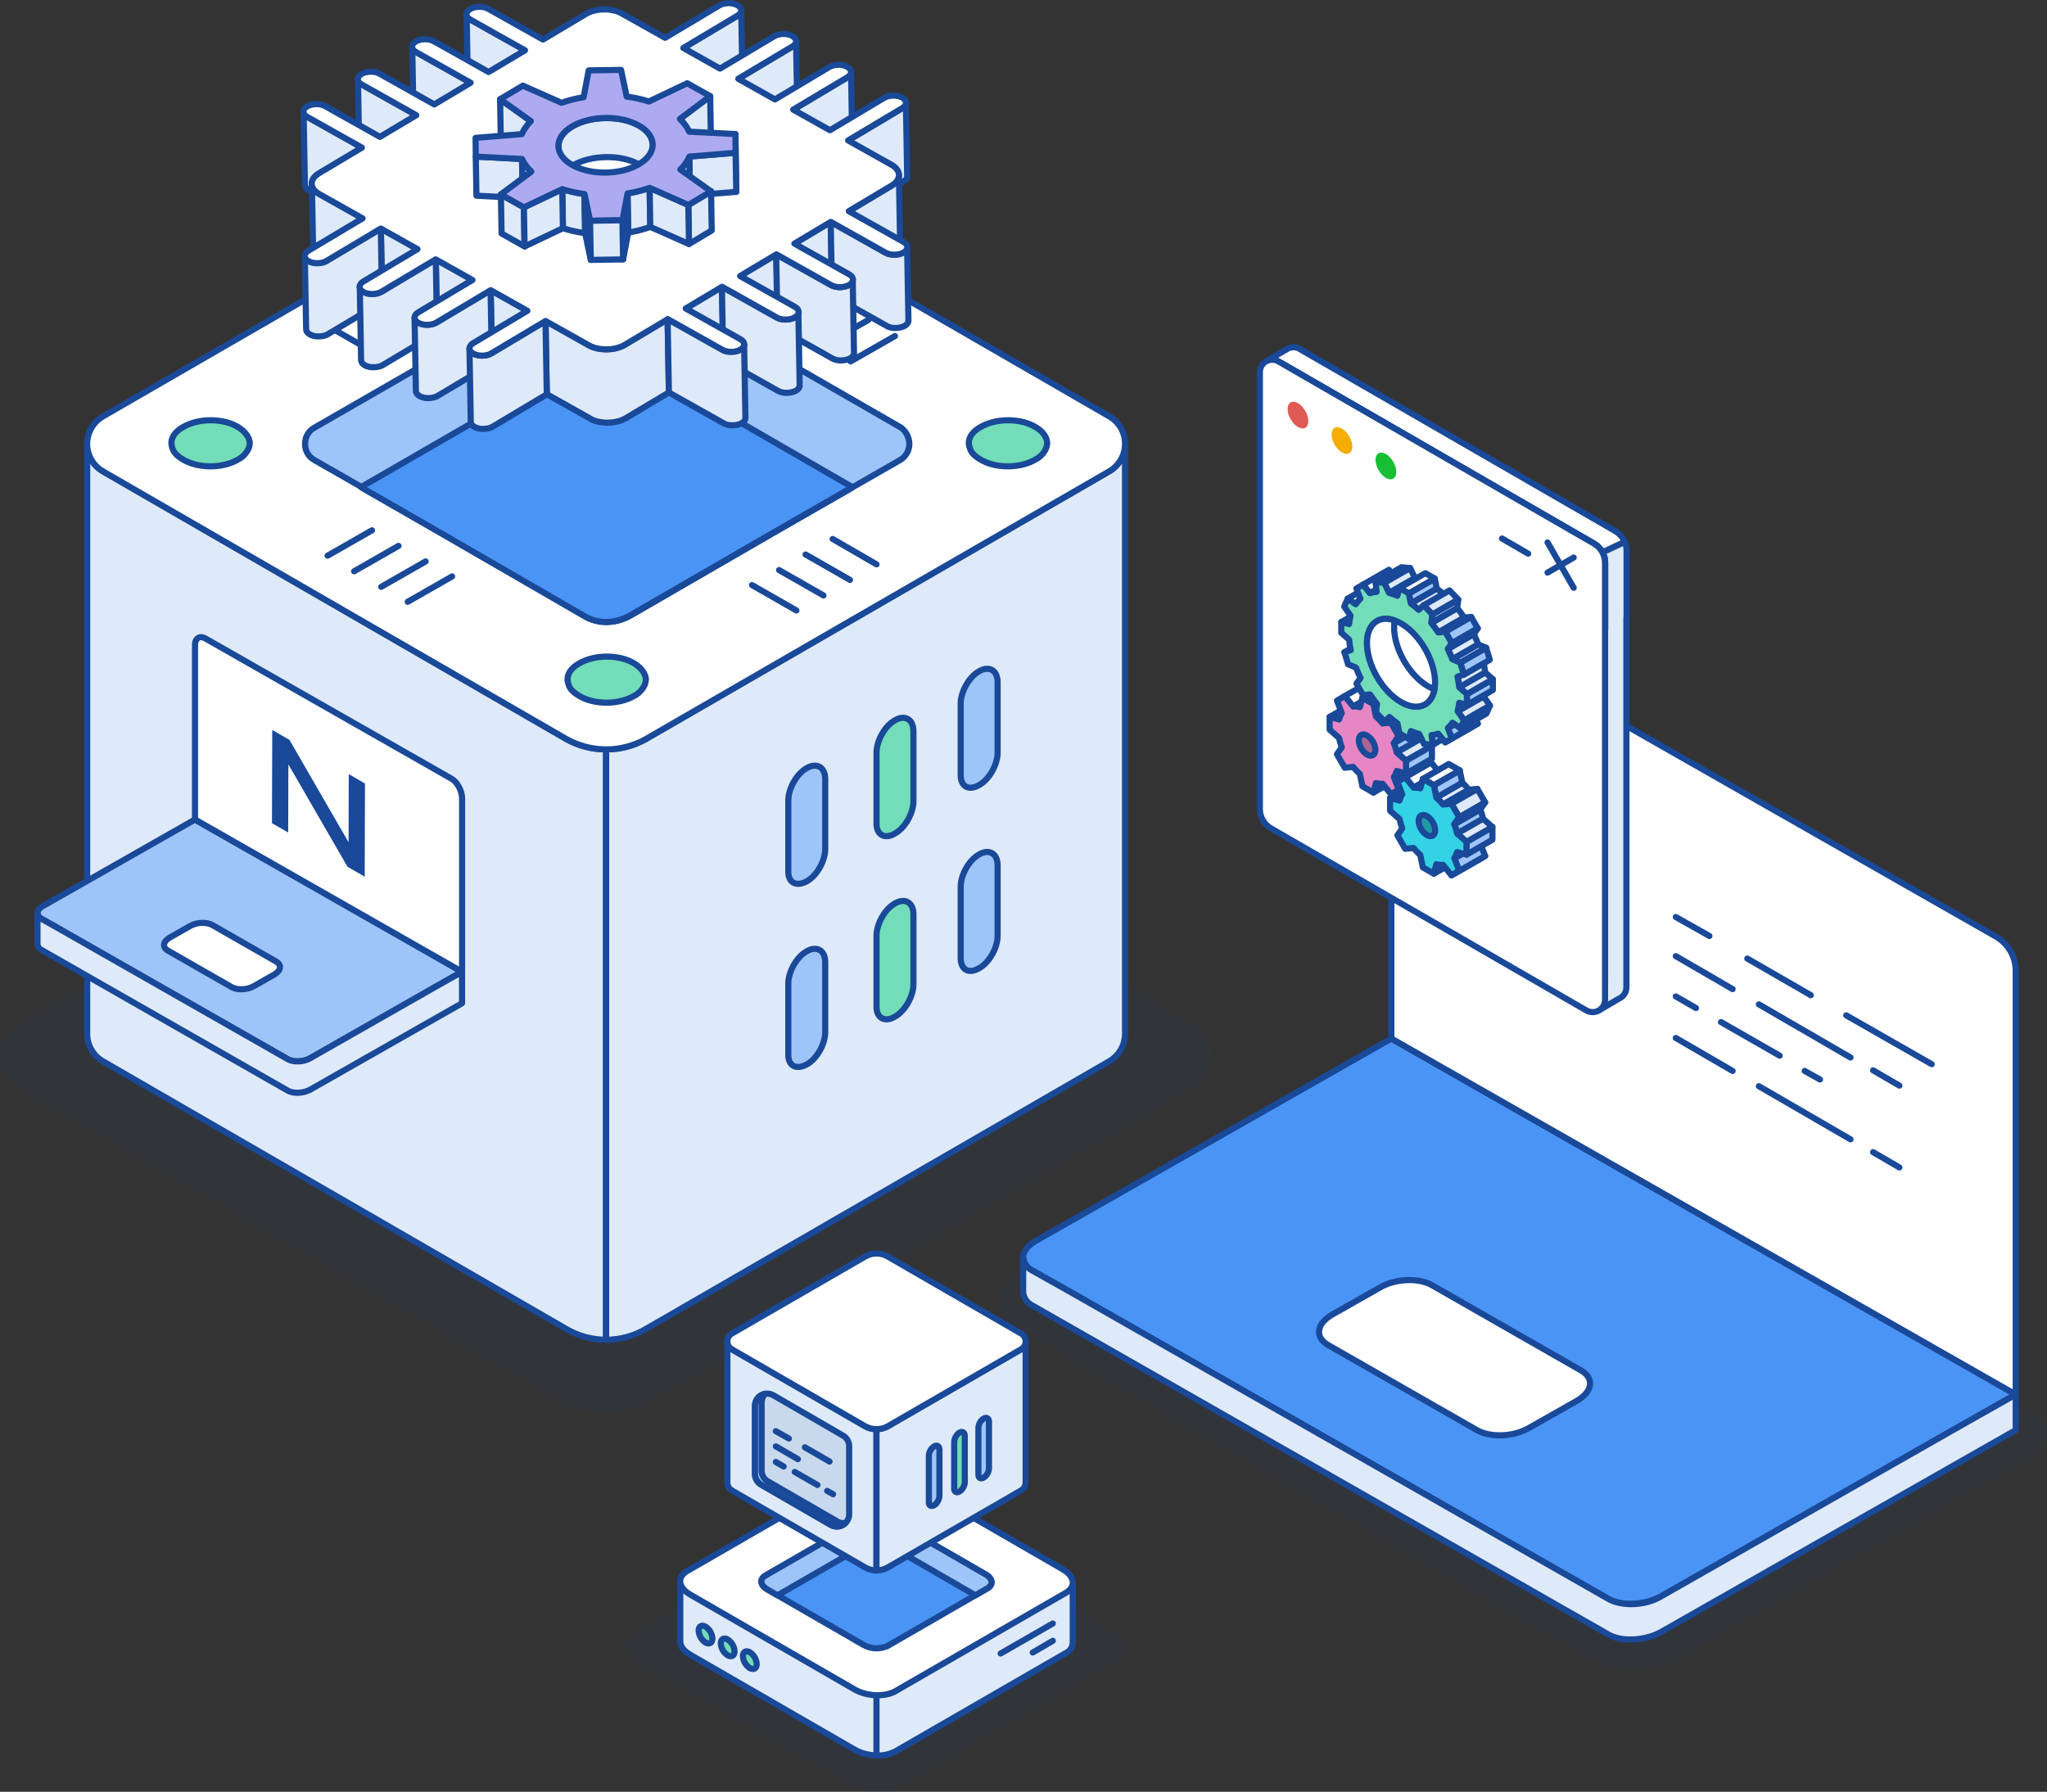 <?xml version="1.0" encoding="UTF-8"?><svg id="Layer_1" xmlns="http://www.w3.org/2000/svg" width="600" height="525.3" viewBox="0 0 600 525.3"><rect x="0" y="0" width="600" height="525.3" fill="#333333" stroke="none"/><defs><style>.cls-1{fill:#aa6695;}.cls-1,.cls-2,.cls-3,.cls-4,.cls-5,.cls-6,.cls-7,.cls-8,.cls-9,.cls-10,.cls-11,.cls-12{stroke:#194998;stroke-linecap:round;stroke-linejoin:round;stroke-width:1.8px;}.cls-2{fill:#72ddb8;}.cls-3{fill:none;}.cls-13,.cls-14,.cls-15,.cls-16,.cls-17{stroke-width:0px;}.cls-13,.cls-16{fill:#194998;}.cls-4{fill:#4a94f5;}.cls-5{fill:#dee9f9;}.cls-18{isolation:isolate;}.cls-14{fill:#f4ad00;}.cls-6{fill:#e786c5;}.cls-7{fill:#219aa3;}.cls-15{fill:#18bf34;}.cls-8{fill:#aeaaf2;}.cls-9{fill:#fff;}.cls-10{fill:#33d2e5;}.cls-16{opacity:.07;}.cls-17{fill:#df5a55;}.cls-11{fill:#9ec5fa;}.cls-12{fill:#c8d9ed;}</style></defs><path id="Path_6487" class="cls-16" d="m355.31,309.64c0,3.92-2.12,7.54-5.53,9.48l-158.51,91.59c-4.16,2.34-8.85,3.57-13.62,3.55-4.77,0-9.46-1.23-13.62-3.55L5.53,319.12C2.11,317.19,0,313.57,0,309.64c0-3.92,2.12-7.54,5.53-9.48l158.51-91.59c8.41-4.93,18.83-4.93,27.24,0l158.51,91.59c3.45,1.9,5.57,5.54,5.52,9.48Z"/><g id="Group_6387"><path id="Path_6485" class="cls-5" d="m177.65,219.7v173.08c-4.1,0-8.12-1.09-11.66-3.16L30.28,311.2c-2.93-1.65-4.74-4.75-4.73-8.11v-172.96c0,3.36,1.81,6.46,4.73,8.11l135.71,78.42c3.56,2.01,7.57,3.05,11.66,3.04Z"/><path id="Path_6486" class="cls-5" d="m329.76,130.12v172.96c0,3.36-1.81,6.46-4.73,8.11l-135.71,78.42c-3.54,2.07-7.56,3.16-11.66,3.16v-173.08c4.08,0,8.1-1.05,11.66-3.04l135.71-78.42c2.92-1.66,4.73-4.76,4.73-8.11Z"/><g id="Group_6381"><path id="Path_6487-2" class="cls-9" d="m329.76,130.13c0,3.36-1.81,6.46-4.73,8.11l-135.71,78.42c-3.56,2.01-7.58,3.06-11.66,3.04-4.08,0-8.1-1.05-11.66-3.04L30.28,138.24c-2.93-1.65-4.74-4.75-4.73-8.11,0-3.36,1.81-6.46,4.73-8.11L165.99,43.59c7.2-4.23,16.12-4.23,23.32,0l135.71,78.42c2.95,1.63,4.77,4.74,4.73,8.11Z"/><path id="Path_6488" class="cls-11" d="m266.55,130.13c-.02,1.94-1.04,3.73-2.7,4.73l-13.86,7.94-.51.34-22.65,13.01-42.08,24.34c-2.07,1.16-4.39,1.8-6.76,1.86-2.39.04-4.73-.6-6.76-1.86l-42.08-24.34-22.65-13.01-.51-.34-13.86-7.94c-1.71-.95-2.76-2.77-2.7-4.73-.05-1.96.99-3.78,2.7-4.73l79.26-45.63c4.2-2.37,9.32-2.37,13.52,0l79.26,45.63c1.46,1.14,2.33,2.88,2.37,4.74Z"/><path id="Path_6489" class="cls-4" d="m249.82,142.8l-.51.34-22.65,13.01-42.08,24.34c-2.07,1.16-4.39,1.8-6.76,1.86-2.39.04-4.73-.6-6.76-1.86l-42.08-24.34-22.65-13.01-.51-.34,65.24-37.69c4.2-2.37,9.32-2.37,13.52,0l65.24,37.69Z"/><path id="Path_6490" class="cls-2" d="m306.94,129.96c-.03.52-.15,1.04-.34,1.52-.63,1.38-1.7,2.5-3.04,3.21-4.56,2.7-11.83,2.7-16.22,0-1.69-1.01-2.7-2.03-3.04-3.21-.19-.49-.31-1-.34-1.52,0-1.69,1.01-3.38,3.38-4.73,4.56-2.7,11.83-2.7,16.22,0,2.36,1.35,3.38,3.21,3.38,4.73Z"/><path id="Path_6491" class="cls-2" d="m73.21,129.96c-.03.52-.15,1.04-.34,1.52-.63,1.38-1.7,2.5-3.04,3.21-4.56,2.7-11.83,2.7-16.22,0-1.69-1.01-2.7-2.03-3.04-3.21-.19-.49-.31-1-.34-1.52,0-1.69,1.01-3.38,3.38-4.73,4.56-2.7,11.83-2.7,16.22,0,2.19,1.35,3.38,3.21,3.38,4.73Z"/><path id="Path_6492" class="cls-3" d="m119.51,176.43l13.01-7.44"/><path id="Path_6493" class="cls-3" d="m111.74,172.04l13.01-7.44"/><path id="Path_6494" class="cls-3" d="m103.8,167.48l13.01-7.44"/><path id="Path_6495" class="cls-3" d="m96.02,162.91l13.01-7.44"/><path id="Path_6496" class="cls-3" d="m249.31,105.96l13.01-7.44"/><path id="Path_6497" class="cls-3" d="m241.54,101.22l13.01-7.44"/><path id="Path_6498" class="cls-3" d="m233.59,96.83l13.01-7.44"/><path id="Path_6499" class="cls-3" d="m225.82,92.27l13.01-7.44"/><path id="Path_6500" class="cls-3" d="m218.05,87.7l13.01-7.44"/><path id="Path_6501" class="cls-3" d="m210.27,83.31l13.01-7.44"/><path id="Path_6502" class="cls-3" d="m233.43,178.97l-13.01-7.44"/><path id="Path_6503" class="cls-3" d="m241.37,174.57l-13.01-7.44"/><path id="Path_6504" class="cls-3" d="m249.14,170.01l-13.01-7.44"/><path id="Path_6505" class="cls-3" d="m256.92,165.45l-12.85-7.44"/><path id="Path_6506" class="cls-3" d="m110.39,103.76l-13.01-7.44"/><path id="Path_6507" class="cls-3" d="m118.16,99.37l-13.01-7.44"/><path id="Path_6508" class="cls-3" d="m125.94,94.8l-13.01-7.44"/><path id="Path_6509" class="cls-3" d="m133.71,90.24l-13.01-7.44"/></g><g id="Group_6382"><path id="Path_6510" class="cls-11" d="m287,230.15c3.04-1.69,5.41-6.08,5.41-9.46v-20.69c0-3.55-2.54-4.9-5.41-3.21-3.04,1.69-5.41,6.08-5.41,9.46v20.52c-.17,3.72,2.2,5.24,5.41,3.38Z"/><path id="Path_6511" class="cls-2" d="m262.33,244.35c3.04-1.69,5.41-6.08,5.41-9.46v-20.52c0-3.55-2.54-4.9-5.41-3.21-3.04,1.69-5.41,6.08-5.41,9.46v20.52c-.17,3.55,2.37,5.07,5.41,3.21Z"/><path id="Path_6512" class="cls-11" d="m236.47,258.38c3.04-1.69,5.41-6.08,5.41-9.46v-20.52c0-3.55-2.54-4.9-5.41-3.21-3.04,1.69-5.41,6.08-5.41,9.46v20.52c-.17,3.55,2.2,4.9,5.41,3.21Z"/></g><g id="Group_6382-2"><path id="Path_6510-2" class="cls-11" d="m287,283.85c3.04-1.69,5.41-6.08,5.41-9.46v-20.69c0-3.55-2.54-4.9-5.41-3.21-3.04,1.69-5.41,6.08-5.41,9.46v20.52c-.17,3.72,2.2,5.24,5.41,3.38Z"/><path id="Path_6511-2" class="cls-2" d="m262.33,298.04c3.04-1.69,5.41-6.08,5.41-9.46v-20.52c0-3.55-2.54-4.9-5.41-3.21-3.04,1.69-5.41,6.08-5.41,9.46v20.52c-.17,3.55,2.37,5.07,5.41,3.21Z"/><path id="Path_6512-2" class="cls-11" d="m236.47,312.07c3.04-1.69,5.41-6.08,5.41-9.46v-20.52c0-3.55-2.54-4.9-5.41-3.21-3.04,1.69-5.41,6.08-5.41,9.46v20.52c-.17,3.55,2.2,4.9,5.41,3.21Z"/></g><path id="Path_6513" class="cls-2" d="m189.32,199.25c-.03.52-.15,1.04-.34,1.52-.63,1.38-1.7,2.5-3.04,3.21-4.56,2.7-11.83,2.7-16.22,0-1.69-1.01-2.7-2.03-3.04-3.21-.19-.49-.31-1-.34-1.52,0-1.69,1.01-3.38,3.38-4.73,4.56-2.7,11.83-2.7,16.22,0,2.19,1.35,3.38,3.21,3.38,4.73Z"/><path id="Path_6529" class="cls-2" d="m189.32,59.99c-.03.52-.15,1.04-.34,1.52-.63,1.38-1.7,2.5-3.04,3.21-4.56,2.7-11.83,2.7-16.22,0-1.69-1.01-2.7-2.03-3.04-3.21-.19-.49-.31-1-.34-1.52,0-1.69,1.01-3.38,3.38-4.73,4.56-2.7,11.83-2.7,16.22,0,2.19,1.35,3.38,3.21,3.38,4.73Z"/></g><g class="cls-18"><path class="cls-5" d="m153.92,14.73l-16.04-9.01c-.18-.1-.34-.21-.47-.33,0,0,0,0-.01-.01-.13-.11-.25-.23-.34-.36,0,0,0,0,0,0-.06-.08-.09-.17-.13-.25-.09-.18-.15-.36-.15-.55l.38,21.5c0,.19.06.37.15.55.01.02,0,.05.02.07.03.06.07.12.11.18,0,0,0,0,0,0,0,0,0,0,0,0,.03.04.06.08.09.11.03.04.06.07.1.11.03.03.07.07.1.1.01.01.03.03.05.04,0,0,0,0,.01.01.01.01.03.02.04.04.03.03.07.05.1.08.03.03.07.05.11.07.03.02.07.05.11.07.04.02.07.04.11.07h0s16.04,9.02,16.04,9.02l-.38-21.5Z"/><path class="cls-5" d="m216.58,26.08s.06-.03.08-.05c.04-.02.07-.04.1-.07.03-.02.07-.05.1-.07s.06-.05.09-.07c.03-.02.06-.05.09-.07,0,0,0,0,.02-.01,0,0,0,0,0,0,.02-.02.04-.04.06-.06.03-.03.05-.05.08-.08.03-.03.05-.06.07-.08.03-.03.05-.06.07-.09.02-.02.03-.04.04-.06,0,0,0,0,0,0,0,0,.01-.02.02-.02.02-.04.04-.07.06-.11.02-.04.04-.08.06-.12.02-.05.04-.1.06-.14,0,0,0,0,0,0,0,0,0,0,0,0,.02-.06.03-.12.04-.18.01-.08.02-.16.02-.24l-.38-21.5c0,.14-.02.28-.06.41,0,0,0,0,0,0-.04.14-.11.27-.2.4,0,0,0,0,0,0-.09.13-.2.26-.33.38h0c-.14.13-.29.25-.48.35l-15.88,9.48.38,21.5,15.88-9.48Z"/><path class="cls-5" d="m137.98,24.24l-16.04-9.01c-.18-.1-.34-.21-.47-.33,0,0,0,0-.01-.01-.13-.11-.25-.24-.34-.36,0,0,0,0,0,0-.06-.08-.09-.17-.14-.25-.09-.18-.15-.36-.15-.55h0s0,0,0,0l.38,21.5c0,.19.06.37.15.55.01.02,0,.05.02.07.03.06.07.12.11.18,0,0,0,0,0,0,0,0,0,0,0,0,.03.04.06.08.09.12.03.04.06.07.1.11.03.03.07.07.1.1.01.01.03.03.05.04,0,0,0,0,.01.01.01.01.03.02.04.04.03.03.07.05.1.08.03.03.07.05.11.07.03.02.07.05.11.07.04.02.07.04.11.07,0,0,0,0,0,0l16.04,9.01-.38-21.5Z"/><path class="cls-5" d="m232.66,35.11s.06-.03.08-.05c.04-.02.07-.04.1-.07.03-.02.07-.05.1-.07.03-.02.06-.05.09-.07.03-.02.06-.05.09-.07,0,0,.01,0,.02-.01,0,0,0,0,0,0,.02-.02.04-.04.06-.06.03-.03.05-.05.08-.08.03-.03.05-.06.07-.08.03-.03.05-.06.07-.09.02-.02.03-.04.04-.06,0,0,0,0,0,0,0,0,.01-.02.02-.02.02-.04.04-.07.06-.11.02-.04.04-.08.06-.12.02-.05.04-.1.06-.14,0,0,0,0,0,0,0,0,0,0,0,0,.02-.06.03-.12.04-.18.01-.08.02-.16.02-.24l-.38-21.5c0,.14-.02.28-.06.41,0,0,0,0,0,0-.04.14-.11.27-.2.4,0,0,0,0,0,.01-.09.13-.2.26-.33.38,0,0,0,0,0,0-.14.12-.3.24-.48.35l-15.88,9.48.38,21.5,15.88-9.48Z"/><path class="cls-5" d="m122.06,33.75l-16.04-9.01c-.18-.1-.34-.21-.47-.33,0,0,0,0-.01-.01-.13-.11-.25-.24-.34-.36,0,0,0,0,0,0-.06-.08-.09-.17-.13-.25-.09-.18-.15-.36-.15-.55h0s0,0,0,0l.38,21.5c0,.19.06.37.15.55.01.02,0,.05.02.07.03.06.07.12.11.18,0,0,0,0,0,0,0,0,0,0,0,0,.03.04.06.08.09.12.03.04.06.07.1.11.03.03.07.07.1.1.01.01.03.03.05.04,0,0,0,0,.01.01.01.01.03.02.04.04.03.03.07.05.1.08.03.03.07.05.11.07.03.02.07.05.11.07.04.02.07.04.11.07h0s16.04,9.02,16.04,9.02l-.38-21.5Z"/><path class="cls-5" d="m248.77,44.16s.06-.03.08-.05c.04-.02.07-.05.1-.07s.07-.05.1-.07c.03-.02.06-.05.09-.07.03-.02.06-.05.09-.07,0,0,.01,0,.02-.01,0,0,0,0,0,0,.02-.02.04-.04.06-.06.03-.03.05-.05.08-.08.03-.03.05-.06.07-.08.03-.03.05-.06.07-.09.02-.02.03-.04.04-.06,0,0,0,0,0-.01,0,0,.01-.02.02-.02.02-.04.04-.07.06-.11.02-.04.04-.08.06-.12.02-.05.04-.1.06-.14,0,0,0,0,0,0,0,0,0,0,0,0,.02-.06.03-.12.04-.18.01-.08.02-.16.02-.24l-.38-21.5c0,.14-.02.28-.06.41,0,0,0,0,0,0-.04.14-.11.27-.2.4,0,0,0,0,0,.01-.09.13-.2.26-.33.38,0,0,0,0,0,0-.14.12-.3.24-.48.35l-15.88,9.48.38,21.5,15.88-9.48Z"/><path class="cls-5" d="m106.13,43.26l-16.04-9.01c-.18-.1-.34-.21-.47-.33,0,0,0,0-.01-.01-.13-.11-.25-.24-.34-.36,0,0,0,0,0,0-.06-.08-.09-.17-.13-.25-.09-.18-.15-.36-.15-.55l.38,21.5c0,.19.06.37.15.55.01.02,0,.05.02.07.03.06.07.12.11.18,0,0,0,0,0,0,0,0,0,0,0,0,.03.04.06.08.09.11.03.04.06.07.1.11.03.03.07.07.1.1.01.01.03.03.05.04,0,0,0,0,.01.01.01.01.03.02.04.04.03.03.07.05.1.08.03.03.07.05.11.07.03.02.07.05.11.07.04.02.07.04.11.07h0s16.04,9.02,16.04,9.02l-.38-21.5Z"/><path class="cls-5" d="m264.85,53.19s.06-.03.08-.05c.04-.02.07-.04.1-.07.03-.02.07-.05.1-.07.03-.02.06-.05.09-.07.03-.02.06-.05.09-.07,0,0,.01,0,.02-.01,0,0,0,0,0,0,.02-.02.04-.04.06-.06.03-.03.05-.05.08-.08.03-.03.05-.06.07-.08.03-.03.05-.06.07-.09.02-.02.03-.04.04-.06,0,0,0,0,0,0,0,0,.01-.02.02-.02.02-.04.04-.07.06-.11.02-.04.04-.08.06-.12.02-.05.04-.1.06-.14,0,0,0,0,0,0,0,0,0,0,0,0,.02-.06.03-.12.04-.18.01-.08.02-.16.02-.24l-.38-21.5c0,.14-.02.28-.06.41,0,0,0,0,0,0-.04.14-.11.27-.2.4,0,0,0,0,0,0-.09.13-.2.26-.33.38,0,0,0,0,0,0-.14.12-.3.24-.48.35l-15.88,9.48.38,21.5,15.88-9.48Z"/><path class="cls-5" d="m106.32,64l-12.69-7.13c-.36-.2-.67-.42-.94-.65,0,0-.02-.01-.03-.02-.27-.23-.49-.47-.67-.72,0,0,0,0,0-.01-.15-.21-.25-.43-.34-.65-.03-.07-.06-.14-.09-.22-.08-.24-.13-.49-.13-.74l.38,21.5c0,.25.06.49.13.74.02.07.06.14.09.22.04.09.06.19.11.28.06.12.14.24.22.35,0,0,0,0,.01.01,0,0,0,0,0,.01.06.08.12.16.18.23.06.07.13.15.2.22.06.07.13.13.2.19.03.03.06.05.09.08,0,0,.02.01.02.02.03.02.06.05.09.07.07.05.13.1.2.16.07.05.14.1.21.15.07.05.14.09.21.13.07.04.14.09.22.13h.01s12.69,7.14,12.69,7.14l-.38-21.5Z"/><path class="cls-5" d="m261.72,75.91c.06-.03.11-.07.16-.1.07-.04.14-.09.2-.13.07-.05.13-.09.19-.14.06-.05.12-.09.18-.14.06-.05.12-.1.17-.15.01-.01.02-.02.03-.03,0,0,0,0,.01-.01.04-.04.08-.07.12-.11.06-.05.11-.11.16-.16.05-.05.1-.11.15-.17.05-.06.1-.12.15-.18.03-.04.06-.09.09-.13,0,0,0-.01.01-.02.01-.02.02-.03.03-.05.05-.07.09-.14.13-.21.04-.08.09-.16.12-.25.04-.1.08-.19.11-.29,0,0,0,0,0,0,0,0,0,0,0-.01.04-.12.07-.24.09-.35.03-.16.04-.31.04-.47l-.38-21.5c0,.28-.04.55-.12.82,0,0,0,0,0,.01-.09.27-.22.54-.39.8,0,0,0,.01-.01.02-.18.26-.4.51-.66.75,0,0,0,0-.01.01-.27.24-.59.48-.95.69l-12.56,7.5.38,21.5,12.56-7.5Z"/><polygon class="cls-5" points="122.41 73.04 122.78 94.54 112.03 88.5 111.65 66.99 122.41 73.04"/><polygon class="cls-5" points="243.51 65.06 243.89 86.56 233.23 92.92 232.86 71.42 243.51 65.06"/><path class="cls-5" d="m90.95,98.11s.08.04.12.06c.04.02.08.04.12.05s.08.03.12.05c.04.02.08.03.13.05,0,0,0,0,0,0h0s.08.03.12.04c.04.01.09.03.14.04.05.01.09.03.14.04.05.01.09.02.14.04.04,0,.07.02.11.03,0,0,0,0,0,0,0,0,.02,0,.02,0,.05.01.09.02.14.03.05,0,.09.02.14.02.05,0,.09.01.14.02.05,0,.09.01.14.02.03,0,.07,0,.11.01,0,0,0,0,0,0,0,0,.02,0,.02,0,.05,0,.09,0,.14.01.05,0,.1,0,.15,0,.06,0,.12,0,.18,0,.06,0,.13,0,.19,0,.01,0,.02,0,.04,0,.01,0,.03,0,.04,0,.12,0,.25,0,.37-.02.1,0,.19-.02.29-.03.06,0,.13-.02.19-.03.05,0,.11-.02.16-.03.05,0,.1-.02.16-.03.05-.01.1-.02.15-.03,0,0,.02,0,.03,0,0,0,0,0,.01,0,.04,0,.07-.02.11-.03.05-.01.1-.03.15-.04.05-.02.1-.03.15-.05.05-.02.1-.03.15-.05.02,0,.05-.02.07-.03,0,0,0,0,.01,0,.02,0,.04-.01.05-.02.05-.02.09-.04.13-.06.04-.02.09-.04.13-.06.04-.02.08-.04.12-.06.04-.02.08-.04.12-.06,0,0,.02-.01.03-.02l15.88-9.48-.38-21.5-15.88,9.48c-.18.11-.38.2-.58.28,0,0,0,0-.01,0-.2.08-.42.15-.64.2,0,0,0,0-.01,0-.45.11-.92.17-1.39.18-.01,0-.02,0-.03,0-.23,0-.46,0-.69-.03,0,0,0,0,0,0-.23-.02-.46-.06-.69-.11,0,0,0,0,0,0-.22-.05-.44-.11-.65-.19,0,0,0,0,0,0-.21-.08-.41-.17-.59-.27-.18-.1-.34-.21-.47-.33,0,0,0,0-.01-.01-.13-.11-.25-.24-.34-.36,0,0,0,0,0,0-.06-.08-.09-.17-.14-.25-.09-.18-.15-.36-.15-.55h0s0,0,0,0l.38,21.5c0,.19.06.37.15.55.01.02,0,.05.02.07.03.06.07.12.11.18,0,0,0,0,0,0,0,0,0,0,0,0,.03.04.06.08.09.11.03.04.06.07.1.11.03.03.07.07.1.1.01.01.03.03.05.04,0,0,0,0,.01.01.01.01.03.02.04.04.03.03.07.05.1.08.03.03.07.05.11.07.03.02.07.05.11.07.04.02.07.04.11.07,0,0,0,0,0,0,.03.02.07.04.11.06Z"/><path class="cls-5" d="m260.05,95.64s.08.04.11.06c.04.02.08.04.12.05.04.02.08.03.12.05.04.02.08.03.13.05,0,0,0,0,0,0,0,0,0,0,0,0,.04.01.08.03.12.04.04.01.09.03.13.04.05.01.09.03.14.04.05.01.09.02.14.04.04,0,.07.02.11.03,0,0,0,0,0,0,0,0,.01,0,.02,0,.05.01.09.02.14.03.05,0,.09.02.14.02.05,0,.09.01.14.02.05,0,.09.01.14.02.03,0,.07,0,.1.01,0,0,0,0,0,0,0,0,.02,0,.02,0,.05,0,.09,0,.14.01.05,0,.1,0,.16,0,.06,0,.12,0,.18,0,.06,0,.13,0,.19,0,.01,0,.02,0,.04,0,.02,0,.03,0,.05,0,.12,0,.25,0,.37-.02.09,0,.19-.02.28-.03,0,0,0,0,0,0,0,0,0,0,0,0,.06,0,.13-.02.19-.03.05,0,.11-.02.16-.03.05,0,.1-.02.16-.03.05-.01.1-.02.15-.03,0,0,.01,0,.02,0,0,0,0,0,.01,0,.04,0,.08-.02.12-.03.05-.01.1-.03.15-.04.05-.02.1-.03.15-.05.05-.02.1-.03.15-.05.02,0,.04-.02.07-.03,0,0,.01,0,.02,0,.02,0,.04-.01.06-.02.05-.02.09-.04.13-.06.04-.02.09-.04.13-.06.04-.02.08-.04.12-.06.04-.02.08-.04.11-.06,0,0,.02-.01.03-.02.03-.02.05-.03.08-.05.03-.02.07-.04.1-.07.03-.02.06-.05.1-.07.03-.02.06-.05.09-.07.03-.02.06-.05.09-.07,0,0,.01-.01.02-.02,0,0,0,0,0,0,.02-.02.04-.03.05-.05.03-.03.05-.05.08-.08.03-.03.05-.06.07-.08.03-.03.05-.06.07-.09.02-.02.03-.05.05-.07,0,0,0,0,0,0,0,0,0-.01.01-.02.02-.04.05-.07.07-.11.02-.04.04-.08.06-.12.02-.05.04-.1.06-.15,0,0,0,0,0,0,0,0,0,0,0-.01.02-.06.03-.12.04-.17.01-.08.02-.16.02-.24l-.38-21.5c0,.14-.02.28-.06.41,0,0,0,0,0,0-.04.14-.11.27-.2.4,0,0,0,0,0,0-.09.13-.2.26-.33.38,0,0,0,0,0,0-.14.12-.29.24-.47.35-.18.11-.37.2-.58.28,0,0-.01,0-.02,0-.2.08-.42.15-.64.2,0,0,0,0,0,0-.22.06-.45.1-.69.13,0,0,0,0,0,0-.23.03-.46.04-.7.05-.01,0-.02,0-.03,0-.23,0-.46,0-.69-.03,0,0,0,0,0,0-.23-.02-.46-.06-.69-.11,0,0,0,0,0,0-.22-.05-.44-.11-.65-.19,0,0,0,0,0,0-.21-.08-.4-.17-.59-.27l-16.06-9.02.38,21.5,16.06,9.02s.07.04.1.06Z"/><polygon class="cls-5" points="138.51 82.08 138.88 103.58 128.11 97.54 127.74 76.03 138.51 82.08"/><polygon class="cls-5" points="227.58 74.57 227.95 96.07 217.31 102.43 216.93 80.92 227.58 74.57"/><path class="cls-5" d="m107.04,107.15s.08.04.12.06c.04.02.08.04.12.05.04.02.08.03.12.05.04.02.08.03.13.05,0,0,0,0,0,0,0,0,0,0,0,0,.04.01.08.03.12.04.04.01.09.03.14.04s.09.03.14.04c.05.01.09.02.14.04.04,0,.07.02.11.03,0,0,0,0,.01,0,0,0,.01,0,.02,0,.05.01.09.02.14.03.05,0,.09.02.14.02.05,0,.09.01.14.02.05,0,.09.01.14.02.03,0,.07,0,.11.01,0,0,0,0,0,0,0,0,.02,0,.02,0,.05,0,.09,0,.14.01.05,0,.1,0,.15,0,.06,0,.12,0,.18,0,.06,0,.13,0,.19,0,.01,0,.02,0,.03,0,.01,0,.03,0,.04,0,.12,0,.25,0,.37-.02.1,0,.19-.02.29-.03.06,0,.13-.02.19-.03.05,0,.11-.02.16-.03.05,0,.1-.02.16-.03.05-.01.1-.02.15-.03,0,0,.02,0,.03,0,0,0,0,0,.01,0,.04,0,.07-.02.11-.03.05-.01.1-.03.15-.04.05-.02.1-.03.15-.05.05-.02.1-.03.15-.05.02,0,.05-.02.07-.03,0,0,.01,0,.02,0,.02,0,.04-.01.05-.02.05-.02.09-.04.14-.06.04-.02.09-.04.13-.06.04-.02.08-.04.12-.06.04-.02.08-.04.12-.06,0,0,.02-.01.03-.02l15.88-9.48-.38-21.5-15.88,9.48c-.18.11-.37.2-.58.28,0,0-.01,0-.02,0-.2.08-.42.15-.63.2,0,0,0,0-.01,0-.44.11-.92.17-1.39.18-.01,0-.02,0-.03,0-.23,0-.46,0-.69-.03,0,0,0,0,0,0-.23-.02-.46-.06-.69-.11,0,0,0,0,0,0-.22-.05-.44-.11-.65-.19,0,0,0,0,0,0-.21-.08-.41-.17-.59-.27-.18-.1-.34-.21-.47-.33,0,0,0,0-.01-.01-.13-.11-.25-.24-.34-.36,0,0,0,0,0,0-.06-.08-.09-.17-.14-.25-.09-.18-.15-.36-.15-.55l.38,21.5c0,.19.06.37.15.55.01.02,0,.05.02.07.03.06.07.12.11.18,0,0,0,0,0,0,0,0,0,0,0,0,.03.04.06.08.09.12.03.04.06.07.1.11.03.03.07.07.1.1.01.01.03.03.05.04,0,0,0,0,.01.01.01.01.03.02.04.04.03.03.07.05.1.08.03.03.07.05.11.07.03.02.07.05.11.07.04.02.07.04.11.07h0s.07.04.11.06Z"/><path class="cls-5" d="m244.11,105.15s.08.04.11.06c.04.02.08.04.12.05.04.02.08.03.12.05.04.02.08.03.13.05,0,0,0,0,0,0,0,0,0,0,0,0,.04.01.08.03.12.04.04.01.09.03.13.04.05.01.09.03.14.04.05.01.09.02.14.04.04,0,.08.02.11.03,0,0,0,0,0,0,0,0,.01,0,.02,0,.05.01.09.02.14.03.05,0,.09.02.14.02.05,0,.09.01.14.02.05,0,.09.01.14.02.03,0,.07,0,.11.01,0,0,0,0,0,0,0,0,.02,0,.03,0,.05,0,.09,0,.14.01.05,0,.1,0,.16,0,.06,0,.12,0,.18,0,.06,0,.12,0,.19,0,.01,0,.03,0,.04,0,.01,0,.03,0,.04,0,.12,0,.25,0,.37-.02.09,0,.19-.02.28-.03,0,0,0,0,0,0,0,0,0,0,0,0,.06,0,.13-.02.19-.03.05,0,.11-.02.16-.03.05,0,.1-.02.15-.03.05-.01.1-.02.15-.03,0,0,.02,0,.02,0,0,0,0,0,0,0,.04-.01.08-.02.12-.03.05-.01.1-.03.15-.04.05-.02.1-.03.15-.05.05-.02.1-.03.15-.05.02,0,.05-.02.07-.03,0,0,.01,0,.02,0,.02,0,.04-.02.06-.02.05-.02.09-.04.13-.06.04-.02.09-.04.13-.06.04-.02.08-.04.12-.06.04-.02.08-.04.11-.06,0,0,.02-.01.03-.02.03-.02.06-.03.08-.05.03-.02.07-.04.1-.07.03-.02.07-.05.1-.07.03-.02.06-.05.09-.07.03-.02.06-.05.09-.07,0,0,.01-.01.02-.02,0,0,0,0,0,0,.02-.02.04-.04.06-.05.03-.03.05-.05.08-.08.03-.03.05-.06.07-.08.03-.03.05-.06.07-.09.02-.02.03-.04.05-.07,0,0,0,0,0,0,0,0,0-.01.01-.02.02-.04.04-.07.06-.11.02-.04.04-.08.06-.12.02-.05.04-.1.06-.15,0,0,0,0,0,0,0,0,0,0,0,0,.02-.06.03-.12.04-.18.01-.08.02-.16.02-.24l-.38-21.5c0,.14-.02.28-.06.41,0,0,0,0,0,0-.04.14-.11.27-.2.4,0,0,0,0,0,0-.09.13-.2.26-.33.38,0,0,0,0,0,0-.14.12-.29.24-.48.35-.18.11-.37.2-.58.28,0,0-.01,0-.02,0-.2.08-.42.15-.64.2,0,0,0,0-.01,0-.22.06-.45.1-.69.13,0,0,0,0-.01,0-.23.03-.46.04-.69.05-.01,0-.02,0-.04,0-.23,0-.46,0-.69-.03,0,0,0,0,0,0-.23-.02-.46-.06-.69-.11,0,0,0,0-.01,0-.22-.05-.44-.11-.64-.19,0,0,0,0,0,0-.21-.08-.4-.17-.59-.27l-16.06-9.02.38,21.5,16.06,9.02s.07.04.1.06Z"/><polygon class="cls-5" points="154.6 91.12 154.97 112.62 144.22 106.58 143.84 85.08 154.6 91.12"/><polygon class="cls-5" points="211.66 84.08 212.03 105.58 201.38 111.94 201 90.44 211.66 84.08"/><path class="cls-5" d="m123.14,116.19s.08.04.12.06c.04.02.08.04.12.05s.08.03.12.05c.04.02.08.03.13.05,0,0,0,0,0,0h0s.08.03.12.04c.04.01.09.03.14.04.05.01.09.03.14.04.05.01.09.02.14.04.04,0,.07.02.11.03,0,0,0,0,0,0,0,0,.02,0,.02,0,.05.01.09.02.14.03.05,0,.09.02.14.02.05,0,.09.01.14.02.05,0,.09.01.14.02.03,0,.07,0,.11.01,0,0,0,0,0,0,0,0,.02,0,.02,0,.05,0,.09,0,.14.01.05,0,.1,0,.15,0,.06,0,.12,0,.18,0,.06,0,.13,0,.19,0,.01,0,.02,0,.03,0,.01,0,.03,0,.04,0,.12,0,.25,0,.37-.02.1,0,.19-.02.29-.03.06,0,.13-.02.19-.03.05,0,.11-.02.16-.03.05,0,.1-.02.15-.03.05-.01.1-.02.15-.03,0,0,.02,0,.03,0,0,0,0,0,.01,0,.04,0,.07-.02.11-.03.05-.01.1-.03.15-.04.05-.02.1-.03.15-.05.05-.02.1-.03.15-.05.02,0,.05-.02.07-.03,0,0,.01,0,.02,0,.02,0,.04-.01.05-.02.05-.02.09-.04.13-.06.04-.02.09-.04.13-.06.04-.02.08-.04.12-.06.04-.02.08-.04.12-.06,0,0,.02-.01.03-.02l15.88-9.48-.38-21.5-15.88,9.48c-.18.11-.37.2-.58.28,0,0-.01,0-.02,0-.2.08-.41.15-.63.2,0,0,0,0-.01,0-.44.11-.92.17-1.39.18-.01,0-.02,0-.03,0-.23,0-.46,0-.69-.03,0,0,0,0,0,0-.23-.02-.46-.06-.69-.11,0,0,0,0-.01,0-.22-.05-.44-.11-.65-.19,0,0,0,0,0,0-.21-.08-.41-.17-.59-.27-.18-.1-.34-.21-.47-.33,0,0,0,0-.01-.01-.13-.11-.25-.24-.34-.36,0,0,0,0,0,0-.06-.08-.09-.17-.14-.25-.09-.18-.15-.36-.15-.55h0s0,0,0,0l.38,21.5c0,.19.06.37.15.55.01.02,0,.05.02.07.03.06.07.12.11.18,0,0,0,0,0,0,0,0,0,0,0,0,.03.04.06.08.09.11.03.04.06.07.1.11.03.03.07.07.1.1.01.01.03.03.05.04,0,0,0,0,.01.01.01.01.03.02.04.04.03.03.07.05.1.08.03.03.07.05.11.07.03.02.07.05.11.07.04.02.07.04.11.07,0,0,0,0,0,0,.03.02.07.04.11.06Z"/><path class="cls-5" d="m228.19,114.65s.08.04.11.06.08.04.12.05c.04.02.08.03.12.05.04.02.08.03.13.05,0,0,0,0,0,0,0,0,0,0,0,0,.04.01.08.03.12.04.04.01.09.03.13.04.05.01.09.03.14.04.05.01.09.02.14.04.04,0,.08.02.11.03,0,0,0,0,0,0,0,0,.01,0,.02,0,.05.01.09.02.14.03.05,0,.09.02.14.02.05,0,.09.01.14.02.05,0,.09.01.14.02.03,0,.07,0,.1.01,0,0,0,0,0,0,0,0,.02,0,.02,0,.05,0,.09,0,.14.01.05,0,.1,0,.16,0,.06,0,.12,0,.18,0,.06,0,.13,0,.19,0,.01,0,.02,0,.04,0,.02,0,.03,0,.05,0,.12,0,.25,0,.37-.02.09,0,.19-.02.28-.03,0,0,0,0,0,0,0,0,0,0,0,0,.06,0,.13-.02.19-.03.05,0,.11-.02.16-.03.05,0,.1-.02.15-.03.05-.01.1-.02.15-.03,0,0,.01,0,.02,0,0,0,0,0,.01,0,.04-.01.08-.02.12-.03.05-.01.1-.03.15-.04.05-.02.1-.03.15-.05.05-.02.1-.03.15-.05.02,0,.05-.02.07-.03,0,0,0,0,.01,0,.02,0,.04-.02.06-.02.05-.02.09-.04.13-.06.04-.02.09-.04.13-.06.04-.02.08-.04.12-.06.04-.02.08-.04.11-.06l.03-.02s.05-.03.08-.05c.03-.02.07-.04.1-.07.03-.02.06-.05.1-.07.03-.02.06-.05.09-.07.03-.02.06-.05.09-.07,0,0,.01-.01.02-.02,0,0,0,0,0,0,.02-.02.04-.03.05-.05.03-.03.05-.05.08-.08.03-.03.05-.06.07-.08.03-.03.05-.06.07-.09.02-.02.03-.05.05-.07,0,0,0,0,0,0,0,0,0-.01.01-.02.02-.04.04-.07.07-.11.02-.04.04-.08.06-.12.02-.05.04-.1.06-.15,0,0,0,0,0,0,0,0,0,0,0,0,.02-.06.03-.12.04-.17.01-.08.02-.16.02-.24l-.38-21.5c0,.14-.02.28-.06.41,0,0,0,0,0,0-.04.14-.11.27-.2.4,0,0,0,0,0,0-.09.13-.2.26-.33.38,0,0,0,0,0,0-.14.12-.29.24-.47.35-.18.11-.37.2-.58.28,0,0-.01,0-.02,0-.2.08-.42.15-.64.2,0,0,0,0,0,0-.22.06-.45.1-.69.13,0,0,0,0,0,0-.23.03-.46.04-.7.05-.01,0-.02,0-.04,0-.23,0-.46,0-.69-.03,0,0,0,0,0,0-.23-.02-.46-.06-.69-.11,0,0,0,0,0,0-.22-.05-.44-.11-.65-.19,0,0,0,0,0,0-.21-.08-.4-.17-.59-.27l-16.06-9.02.38,21.5,16.06,9.02s.07.04.1.06Z"/><path class="cls-5" d="m173.21,122.86c.08.04.15.08.23.11.08.04.16.07.23.11.08.03.16.07.24.1.08.03.17.07.25.1,0,0,0,0,0,0,0,0,0,0,0,0,.08.03.16.06.24.08.09.03.18.06.27.09.09.03.18.05.27.08.09.03.19.05.28.07.07.02.15.03.22.05,0,0,.01,0,.02,0,.01,0,.03,0,.04,0,.09.02.19.04.28.06.09.02.19.03.28.05.09.01.18.03.27.04.09.01.18.02.27.04.07,0,.14.02.21.02,0,0,0,0,.01,0,.02,0,.03,0,.05,0,.09,0,.19.02.28.02.1,0,.21.01.31.02.12,0,.24,0,.36.01.13,0,.26,0,.39,0,.02,0,.04,0,.07,0,.03,0,.05,0,.08,0,.25,0,.49-.02.74-.04.19-.02.39-.04.58-.06.13-.02.26-.03.38-.06.11-.02.21-.04.32-.06.1-.02.21-.04.31-.06.1-.02.2-.04.3-.07.02,0,.04,0,.06-.01,0,0,.01,0,.02,0,.08-.02.15-.04.23-.06.1-.03.2-.06.3-.09.1-.03.2-.06.3-.1.1-.03.2-.07.29-.11.05-.02.1-.04.14-.06h.03s.07-.04.11-.06c.09-.04.18-.08.27-.12.09-.04.17-.08.25-.12.08-.04.16-.08.24-.12.08-.04.15-.08.23-.13.02-.01.03-.02.05-.03l12.56-7.5-.38-21.5-12.56,7.5c-.36.21-.74.4-1.15.56-.01,0-.02,0-.03.01-.4.16-.83.29-1.26.4,0,0-.01,0-.02,0-.88.22-1.83.34-2.77.35-.02,0-.04,0-.07,0-.46,0-.92-.01-1.38-.06,0,0-.01,0-.02,0-.46-.05-.92-.12-1.37-.21,0,0-.01,0-.02,0-.44-.1-.88-.22-1.29-.37,0,0,0,0,0,0-.41-.15-.81-.33-1.17-.54l-12.69-7.13.38,21.5,12.69,7.13c.07.04.14.08.21.11Z"/><path class="cls-5" d="m139.23,125.23s.08.04.12.06c.04.02.08.04.12.05.04.02.08.03.12.05.04.02.08.03.13.05,0,0,0,0,0,0,0,0,0,0,0,0,.04.01.08.03.12.04.04.01.09.03.14.04.05.01.09.03.14.04.05.01.09.02.14.04.04,0,.07.02.11.03,0,0,0,0,0,0,0,0,.02,0,.02,0,.05.01.09.02.14.03.05,0,.09.02.14.02.05,0,.09.01.14.02.05,0,.09.01.14.02.03,0,.07,0,.11.01,0,0,0,0,0,0,0,0,.02,0,.02,0,.05,0,.09,0,.14.01.05,0,.1,0,.15,0,.06,0,.12,0,.18,0,.06,0,.13,0,.19,0,.01,0,.02,0,.03,0,.01,0,.03,0,.04,0,.12,0,.25,0,.37-.02.1,0,.19-.02.29-.03.06,0,.13-.02.19-.03.05,0,.11-.02.16-.03.05,0,.1-.02.16-.03.05-.01.1-.02.15-.03,0,0,.02,0,.03,0,0,0,0,0,.01,0,.04,0,.07-.02.11-.03.05-.01.1-.03.15-.04.05-.02.1-.03.15-.05.05-.02.1-.03.15-.05.02,0,.05-.02.07-.03,0,0,0,0,.01,0,.02,0,.04-.01.05-.02.05-.02.09-.04.13-.06.04-.02.09-.04.13-.06.04-.02.08-.04.12-.06.04-.02.08-.04.12-.06,0,0,.02-.01.03-.02l15.88-9.48-.38-21.5-15.88,9.48c-.18.11-.38.2-.58.28,0,0,0,0-.01,0-.2.08-.42.15-.64.2,0,0,0,0-.01,0-.44.11-.92.17-1.39.18-.01,0-.02,0-.03,0-.23,0-.46,0-.69-.03,0,0,0,0,0,0-.23-.02-.46-.06-.69-.11,0,0,0,0-.01,0-.22-.05-.44-.11-.65-.19,0,0,0,0,0,0-.21-.08-.41-.17-.59-.27-.18-.1-.34-.21-.47-.33,0,0,0,0-.01-.01-.13-.11-.25-.24-.34-.36,0,0,0,0,0,0-.06-.08-.09-.17-.14-.25-.09-.18-.15-.36-.15-.55l.38,21.5c0,.19.06.37.15.55.01.02,0,.05.02.07.03.06.07.12.11.18,0,0,0,0,0,0,0,0,0,0,0,0,.03.04.06.08.09.12.03.04.06.07.1.11.03.03.07.07.1.1.01.01.03.03.05.04,0,0,0,0,.01.01.01.01.03.02.04.04.03.03.07.05.1.08.03.03.07.05.11.07.03.02.07.05.11.07.04.02.07.04.11.07h0s.07.04.11.06Z"/><path class="cls-9" d="m217.08,102.53c-1.46.87-3.84.9-5.31.08l-16.06-9.02-12.56,7.5c-2.89,1.73-7.62,1.8-10.54.15l-12.69-7.13-15.88,9.48c-1.46.87-3.83.91-5.31.08s-1.49-2.2-.03-3.07l15.88-9.48-10.76-6.04-15.88,9.48c-1.46.87-3.83.91-5.31.08s-1.49-2.2-.03-3.07l15.88-9.48-10.77-6.05-15.88,9.48c-1.46.87-3.83.91-5.31.08s-1.49-2.2-.03-3.07l15.88-9.48-10.76-6.04-15.88,9.48c-1.46.87-3.83.91-5.31.08s-1.49-2.2-.03-3.07l15.88-9.48-12.69-7.13c-2.93-1.64-2.95-4.38-.06-6.11l12.56-7.5-16.04-9.01c-1.47-.83-1.49-2.2-.03-3.07s3.83-.91,5.31-.08l16.04,9.01,10.66-6.36-16.04-9.01c-1.47-.83-1.49-2.2-.03-3.07s3.83-.91,5.31-.08l16.04,9.01,10.64-6.36-16.04-9.01c-1.47-.83-1.49-2.2-.03-3.07s3.83-.91,5.31-.08l16.04,9.01,10.66-6.36-16.04-9.01c-1.47-.83-1.49-2.2-.03-3.07s3.83-.91,5.31-.08l16.04,9.01,12.56-7.5c2.89-1.73,7.62-1.8,10.54-.15l12.69,7.13,15.88-9.48c1.46-.87,3.83-.91,5.31-.08s1.49,2.2.03,3.07l-15.88,9.48,10.76,6.04,15.88-9.48c1.46-.87,3.83-.91,5.31-.08,1.47.83,1.49,2.2.03,3.07l-15.88,9.48,10.77,6.05,15.88-9.48c1.46-.87,3.83-.91,5.31-.08,1.47.83,1.49,2.2.03,3.07l-15.88,9.48,10.76,6.04,15.88-9.48c1.46-.87,3.83-.91,5.31-.08,1.47.83,1.49,2.2.03,3.07l-15.88,9.48,12.69,7.13c2.93,1.64,2.95,4.38.06,6.11l-12.56,7.5,16.06,9.02c1.46.82,1.48,2.21.03,3.07-1.46.87-3.84.9-5.31.08l-16.06-9.02-10.66,6.36,16.06,9.02c1.46.82,1.49,2.2.03,3.07-1.46.87-3.84.9-5.31.08l-16.06-9.02-10.64,6.36,16.06,9.02c1.46.82,1.48,2.21.03,3.07-1.46.87-3.84.9-5.31.08l-16.06-9.02-10.66,6.36,16.06,9.02c1.46.82,1.49,2.2.03,3.07Z"/><path class="cls-5" d="m212.26,124.17s.08.04.11.06c.04.02.08.04.12.05.04.02.08.03.12.05.04.02.08.03.13.05,0,0,0,0,0,0,0,0,0,0,0,0,.04.01.08.03.12.04.04.01.09.03.13.04.05.01.09.03.14.04.05.01.09.02.14.04.04,0,.08.02.11.03,0,0,0,0,0,0,0,0,.01,0,.02,0,.05.01.09.02.14.03.05,0,.09.02.14.02.05,0,.09.01.14.02.05,0,.09.01.14.02.03,0,.07,0,.1.01,0,0,0,0,0,0,0,0,.02,0,.03,0,.05,0,.09,0,.14.01.05,0,.1,0,.16,0,.06,0,.12,0,.18,0,.06,0,.13,0,.19,0,.01,0,.02,0,.04,0,.02,0,.03,0,.05,0,.12,0,.25,0,.37-.02.09,0,.19-.02.28-.03,0,0,0,0,0,0,0,0,0,0,0,0,.06,0,.13-.02.19-.03.05,0,.11-.02.16-.03.05,0,.1-.02.16-.03.05-.01.1-.02.15-.03,0,0,.01,0,.02,0,0,0,0,0,.01,0,.04,0,.08-.02.12-.03.05-.01.1-.03.15-.04.05-.02.1-.03.15-.05.05-.02.1-.03.15-.05.02,0,.04-.02.07-.03,0,0,.01,0,.02,0,.02,0,.04-.01.06-.02.05-.02.09-.04.13-.06.04-.02.09-.04.13-.06.04-.02.08-.04.12-.06.04-.02.08-.04.11-.06,0,0,.02-.01.03-.02.03-.02.06-.03.08-.05.03-.02.07-.04.1-.07.03-.02.07-.05.1-.07s.06-.05.09-.07c.03-.02.06-.05.09-.07,0,0,.01-.01.02-.02,0,0,0,0,0,0,.02-.02.04-.04.06-.05.03-.03.05-.05.08-.08.03-.03.05-.06.07-.08.03-.03.05-.06.07-.09.02-.02.03-.04.05-.07,0,0,0,0,0,0,0,0,0-.01.01-.02.02-.04.04-.07.06-.11.02-.04.04-.08.06-.12.02-.05.04-.1.06-.15,0,0,0,0,0,0,0,0,0,0,0,0,.02-.06.03-.12.04-.18.01-.08.02-.16.02-.24l-.38-21.5c0,.14-.02.28-.06.41,0,0,0,0,0,0-.04.14-.11.27-.2.4,0,0,0,0,0,0-.09.13-.2.26-.33.38,0,0,0,0,0,0-.14.12-.29.24-.48.35-.18.11-.37.2-.58.28,0,0-.01,0-.02,0-.2.08-.42.15-.64.2,0,0,0,0,0,0-.22.06-.45.1-.69.13,0,0,0,0,0,0-.23.03-.46.04-.7.05-.01,0-.03,0-.04,0-.23,0-.46,0-.69-.03,0,0,0,0-.01,0-.23-.02-.46-.06-.69-.11,0,0,0,0,0,0-.22-.05-.44-.11-.65-.19,0,0,0,0,0,0-.21-.08-.4-.17-.59-.27l-16.06-9.02.38,21.5,16.06,9.02s.07.04.1.06Z"/></g><g class="cls-18"><polygon class="cls-5" points="155.59 35.5 155.79 46.97 146.78 40.55 146.58 29.08 155.59 35.5"/><polygon class="cls-5" points="208.16 28.18 208.36 39.65 199.48 46.32 199.27 34.85 208.16 28.18"/><path class="cls-5" d="m163.88,54.3c0-.28.02-.55.06-.83.03-.2.08-.39.14-.59.01-.05.02-.09.03-.14.07-.23.17-.46.28-.68.02-.05.05-.09.07-.14.11-.22.23-.43.37-.64.02-.03.04-.05.05-.08.15-.22.32-.43.5-.65.02-.02.04-.04.06-.07.19-.22.4-.43.63-.64.02-.01.03-.03.05-.04.24-.22.5-.43.78-.63.02-.01.04-.03.06-.04.29-.21.59-.41.91-.6.33-.2.67-.38,1.02-.55.02-.01.04-.02.06-.03.33-.16.67-.31,1.02-.45.04-.02.08-.03.12-.05.34-.13.69-.26,1.04-.37.04-.01.08-.03.13-.04.36-.11.73-.22,1.11-.31.03,0,.06-.02.09-.02.4-.1.81-.19,1.22-.27,0,0,.02,0,.02,0,.42-.08.84-.14,1.27-.2.02,0,.04,0,.07,0,.37-.05.75-.08,1.13-.11.25-.02.5-.03.75-.04.21,0,.41-.02.62-.03.1,0,.2,0,.3,0,.35,0,.69,0,1.04.01.04,0,.07,0,.11,0,.42.02.84.05,1.26.09.02,0,.04,0,.06,0,.41.04.81.09,1.21.15.03,0,.05,0,.08.01.41.06.81.14,1.21.23.02,0,.05.01.07.02.38.09.76.18,1.13.29.03,0,.07.02.1.03.38.11.76.23,1.12.37,0,0,.01,0,.02,0,.37.13.73.28,1.07.44.03.01.06.03.08.04.35.16.69.33,1.01.51.33.18.63.37.92.57.03.02.05.04.08.05.26.18.51.37.74.56.03.03.06.05.09.08.22.19.42.38.61.58.04.04.07.08.1.11.17.19.33.38.48.58.02.02.04.04.05.07.16.23.3.45.43.69.18.33.3.66.4,1,.02.08.05.16.07.25.08.34.14.68.15,1.03l-.2-11.47c0-.34-.06-.69-.15-1.03-.02-.08-.04-.16-.07-.25-.1-.34-.23-.67-.4-1,0,0,0,0,0-.01-.12-.22-.25-.44-.41-.65,0,0-.01-.01-.02-.02-.02-.02-.04-.04-.05-.07-.1-.13-.19-.26-.3-.39-.05-.06-.12-.13-.17-.19-.03-.04-.07-.08-.1-.11-.03-.03-.06-.07-.09-.1-.12-.12-.24-.24-.37-.36-.05-.04-.1-.08-.15-.12-.03-.03-.06-.05-.09-.08-.05-.04-.09-.08-.14-.12-.12-.1-.25-.19-.38-.29-.07-.05-.15-.1-.22-.16-.03-.02-.05-.04-.08-.05-.03-.02-.06-.04-.09-.06-.13-.09-.26-.17-.39-.25-.13-.08-.27-.16-.41-.24,0,0-.02,0-.02-.01-.13-.07-.26-.14-.39-.21-.14-.07-.28-.14-.42-.21-.07-.03-.13-.06-.2-.09-.03-.01-.06-.03-.08-.04-.05-.02-.1-.05-.15-.07-.15-.06-.29-.13-.44-.19-.15-.06-.31-.12-.46-.18,0,0-.01,0-.02,0,0,0-.01,0-.02,0-.14-.05-.29-.1-.44-.15-.16-.05-.33-.11-.5-.16-.06-.02-.12-.04-.18-.05-.03,0-.07-.02-.1-.03-.07-.02-.15-.04-.22-.06-.17-.05-.35-.09-.52-.13-.13-.03-.26-.06-.39-.09-.02,0-.05-.01-.07-.02-.02,0-.04-.01-.07-.02-.17-.04-.35-.07-.52-.11-.17-.03-.35-.06-.52-.09-.03,0-.07,0-.1-.01-.03,0-.05,0-.08-.01-.11-.02-.22-.03-.33-.05-.17-.02-.34-.05-.51-.06-.12-.01-.25-.03-.37-.04-.02,0-.04,0-.06,0-.03,0-.05,0-.08,0-.17-.02-.35-.03-.52-.04-.19-.01-.38-.02-.57-.03-.03,0-.06,0-.09,0-.04,0-.07,0-.11,0-.15,0-.31-.01-.46-.01-.19,0-.38,0-.57,0-.1,0-.2,0-.3,0-.04,0-.08,0-.12,0-.17,0-.33.02-.5.03-.25.01-.5.02-.75.04-.04,0-.08,0-.12,0-.34.03-.67.06-1,.1-.02,0-.04,0-.07,0,0,0,0,0,0,0-.24.03-.47.06-.71.1-.19.03-.37.06-.56.1,0,0-.02,0-.02,0,0,0,0,0-.01,0-.19.04-.38.07-.57.11-.19.04-.37.08-.56.13-.03,0-.05.01-.08.02-.03,0-.06.02-.09.02-.13.03-.26.07-.39.1-.19.05-.37.11-.56.16-.05.02-.11.04-.16.05-.04.01-.08.03-.13.04-.09.03-.18.06-.27.09-.18.06-.36.13-.54.2-.08.03-.15.06-.23.09-.04.02-.08.03-.12.05-.06.02-.12.05-.18.07-.17.07-.33.14-.49.22-.12.05-.23.11-.34.16-.02.01-.04.02-.07.03-.02.01-.04.02-.06.03-.15.07-.3.15-.44.23-.14.08-.28.16-.42.24-.03.02-.06.04-.1.06-.1.06-.2.12-.3.19-.13.08-.26.17-.38.25-.08.05-.16.11-.23.17-.02.01-.04.03-.06.04-.02.02-.05.03-.07.05-.12.09-.23.17-.34.26-.11.09-.22.18-.32.27-.02.02-.03.03-.05.05-.02.01-.03.03-.05.04-.07.06-.14.13-.2.19-.1.1-.2.2-.29.3-.05.05-.09.1-.13.15-.02.02-.04.04-.06.07-.03.03-.06.06-.08.09-.09.11-.19.23-.27.34-.05.07-.1.14-.15.21-.02.02-.03.05-.05.07-.02.02-.03.05-.05.07-.09.13-.16.26-.24.39-.03.06-.06.12-.09.18-.02.05-.05.09-.07.14-.02.05-.05.09-.07.14-.08.18-.15.35-.2.53,0,0,0,0,0,.01-.01.04-.02.09-.03.13-.05.18-.1.37-.14.55,0,.02,0,.03,0,.05-.04.27-.07.55-.06.83l.2,11.47Z"/><polygon class="cls-5" points="215.55 39.28 215.75 50.75 215.8 56.25 215.6 44.78 215.55 39.28"/><polygon class="cls-5" points="153.01 46.6 153.22 58.07 139.65 57.37 139.45 45.9 153.01 46.6"/><polygon class="cls-5" points="215.6 44.78 215.8 56.25 202.25 57.35 202.05 45.88 215.6 44.78"/><path class="cls-5" d="m155.72,50.32c-.58-.56-1.08-1.14-1.52-1.74-.03-.04-.06-.07-.08-.11-.44-.61-.81-1.23-1.1-1.87l.2,11.47c.1.21.2.42.31.63.21.39.46.78.73,1.17.02.03.04.05.06.07.03.04.06.07.08.11.18.24.36.48.56.71.22.26.45.51.7.76.09.09.18.18.27.27l-.2-11.47Z"/><path class="cls-5" d="m201.03,47.72c-.05.07-.1.15-.16.22-.18.25-.37.5-.57.75-.03.03-.05.06-.07.09-.26.3-.53.6-.82.9l.2,11.47c.1-.1.19-.19.28-.29.18-.19.35-.38.51-.57,0-.01.02-.02.03-.03.03-.03.05-.06.07-.09.13-.16.26-.32.39-.48.07-.09.12-.18.19-.27.05-.07.1-.15.15-.22.04-.06.08-.11.12-.17.14-.21.27-.43.39-.65.01-.02.02-.04.03-.06,0,0,0,0,0-.01.15-.27.28-.53.4-.8.02-.05.05-.1.07-.15l-.2-11.47c-.14.32-.3.65-.48.97-.01.02-.03.04-.04.06-.15.27-.32.54-.51.81Z"/><path class="cls-5" d="m164.8,55.43l.2,11.47c.2.07.41.13.61.19.31.09.62.18.94.27.32.09.63.17.96.25.2.05.41.09.62.14.04,0,.08.02.12.03.08.02.15.04.23.05.32.07.63.13.95.19.31.06.62.11.93.16.3.05.61.1.91.14.08.01.17.02.25.03l-.2-11.47c-1.11-.15-2.2-.34-3.27-.58-.04,0-.08-.02-.12-.03-1.07-.24-2.11-.52-3.12-.85Z"/><path class="cls-5" d="m183.93,56.71l.2,11.47c.3-.05.59-.1.88-.16.34-.06.68-.13,1.01-.2.34-.07.68-.15,1.02-.23.11-.03.22-.06.33-.09.05-.01.1-.03.16-.04.18-.05.37-.09.55-.14.36-.1.71-.2,1.06-.31.36-.11.72-.23,1.07-.35.13-.05.27-.09.4-.14l-.2-11.47c-.99.35-2.02.66-3.07.93-.05.01-.11.03-.16.04-1.06.27-2.14.5-3.24.68Z"/><polygon class="cls-5" points="153.56 60.78 153.76 72.25 147.02 68.46 146.82 56.99 153.56 60.78"/><polygon class="cls-5" points="164.8 55.43 165 66.9 153.76 72.25 153.56 60.78 164.8 55.43"/><polygon class="cls-5" points="208.42 56.09 208.62 67.56 201.95 71.54 201.75 60.07 208.42 56.09"/><polygon class="cls-5" points="201.75 60.07 201.95 71.54 190.61 66.53 190.41 55.06 201.75 60.07"/><polygon class="cls-5" points="172.96 64.72 173.16 76.19 171.52 68.36 171.32 56.89 172.96 64.72"/><polygon class="cls-5" points="183.93 56.71 184.14 68.18 182.64 76.05 182.44 64.58 183.93 56.71"/><path class="cls-8" d="m146.82,56.99l8.91-6.67c-1.21-1.17-2.12-2.41-2.71-3.71l-13.56-.7-.06-5.49,13.55-1.1c.57-1.32,1.45-2.6,2.65-3.81l-9.01-6.42,6.67-3.98,11.34,5.03c2.05-.73,4.22-1.28,6.47-1.64l1.48-7.87,9.49-.14,1.64,7.82c2.25.3,4.45.78,6.52,1.45l11.24-5.35,6.74,3.79-8.88,6.67c1.22,1.18,2.12,2.43,2.71,3.73l13.56.7.05,5.5-13.55,1.1c-.56,1.31-1.44,2.6-2.64,3.81l9.01,6.4-6.67,3.98-11.34-5.02c-2.04.72-4.22,1.28-6.48,1.65l-1.5,7.87-9.48.15-1.64-7.84c-2.25-.3-4.45-.78-6.52-1.45l-11.25,5.35-6.74-3.79Zm20.85-19.92c-5.38,3.21-5.31,8.28.1,11.32,5.43,3.05,14.18,2.93,19.55-.28,5.37-3.2,5.32-8.27-.11-11.33-5.41-3.04-14.18-2.92-19.54.29"/><polygon class="cls-5" points="182.44 64.58 182.64 76.05 173.16 76.19 172.96 64.72 182.44 64.58"/></g><g id="Group_6392"><path id="Path_6539" class="cls-11" d="m135.43,284.9l-8.06,4.56-36.44,20.77c-1.96,1.07-4.91,1.26-6.58.29l-67.18-38.33-5.01-2.82c-.65-.31-1.1-.93-1.18-1.65,0-.78.59-1.55,1.67-2.13l44.5-25.33,78.29,44.64Z"/><path id="Path_6540" class="cls-9" d="m135.44,234.14v50.76l-78.28-44.64v-50.85c-.1-2.23,1.28-3.2,3.05-2.23l72.19,41.15c1.67.97,3.05,3.59,3.05,5.82Z"/><path id="Path_6541" class="cls-9" d="m67.87,289.37l-18.66-10.68c-1.67-.97-1.47-2.62.49-3.79l5.99-3.4c1.97-1.16,4.91-1.26,6.58-.29l18.66,10.68c1.67.97,1.47,2.62-.49,3.79l-5.99,3.4c-1.96,1.16-4.91,1.26-6.58.29Z"/><path id="Path_6542" class="cls-5" d="m135.43,284.9v9.22l-44.5,25.33c-1.96,1.07-4.91,1.26-6.58.29l-72.19-41.25c-.65-.31-1.1-.93-1.18-1.65v-9.12c.08.72.52,1.34,1.18,1.65l5.01,2.82,67.18,38.33c1.67.97,4.62.87,6.58-.29l36.44-20.77,8.06-4.56Z"/><path id="Path_6877" class="cls-13" d="m106.97,229.69l-4.74-2.74-.06,19.97-17.32-30-5.05-2.92-.08,27.33,4.75,2.74.06-19.97,17.32,30,5.05,2.91.08-27.33"/></g><path class="cls-16" d="m478.18,489.64c-4.29,0-8.23-.97-11.41-2.81,0,0-167.61-96.22-171.48-99.29-3.96-3.14-3.81-9.2.3-12.13,3.86-2.75,8.24-5.75,10.97-7.25l104.6-59.54,185.19,105.6c4.87,2.78,4.86,9.81-.02,12.57l-22.95,13-81.67,46.54c-3.95,2.14-8.76,3.32-13.54,3.32Z"/><g id="Group_4775"><path id="Path_5301" class="cls-4" d="m590.83,408.82l-18.84,10.67-85.19,48.55c-4.59,2.49-11.48,2.95-15.38.69l-157.06-89.62-11.71-6.58c-1.53-.72-2.58-2.18-2.76-3.86,0-1.81,1.37-3.62,3.9-4.99l104.02-59.21,183.01,104.36Z"/><path id="Path_5303" class="cls-9" d="m432.89,419.26l-43.63-24.96c-3.9-2.28-3.44-6.13,1.15-8.85l14.01-7.95c4.59-2.72,11.48-2.95,15.38-.68l43.63,24.96c3.9,2.27,3.44,6.12-1.15,8.85l-14.01,7.94c-4.59,2.72-11.48,2.94-15.39.68Z"/><path id="Path_5304" class="cls-5" d="m590.83,408.82v10.45l-104.02,59.22c-4.59,2.5-11.48,2.95-15.38.69l-168.77-96.42c-1.53-.72-2.58-2.18-2.76-3.86v-10.22c.18,1.68,1.23,3.14,2.76,3.86l11.71,6.58,157.06,89.62c3.9,2.27,10.8,2.04,15.38-.69l85.19-48.55,18.84-10.67Z"/></g><path class="cls-9" d="m590.83,408.82v-124.17c.01-4.19-2.23-8.05-5.87-10.12l-168.28-95.96c-3.95-2.25-8.86.6-8.86,5.14v120.75l183,104.36Z"/><g id="Group_4779"><path id="Path_5312" class="cls-3" d="m541.15,297.67l25.06,14.32"/><path id="Path_5313" class="cls-3" d="m512.15,281.02l18.62,10.74"/><path id="Path_5314" class="cls-3" d="m491.2,268.85l9.85,5.55"/><path id="Path_5315" class="cls-3" d="m549.03,313.79l7.7,4.48"/><path id="Path_5316" class="cls-3" d="m515.55,294.45l26.86,15.58"/><path id="Path_5317" class="cls-3" d="m491.2,280.31l16.65,9.67"/><path id="Path_5318" class="cls-3" d="m549.03,337.78l7.7,4.48"/><path id="Path_5319" class="cls-3" d="m515.55,318.44l26.86,15.58"/><path id="Path_5320" class="cls-3" d="m491.2,304.3l16.65,9.67"/><path id="Path_5321" class="cls-3" d="m528.98,313.97l4.48,2.51"/><path id="Path_5322" class="cls-3" d="m504.45,299.64l17.19,9.85"/><path id="Path_5323" class="cls-3" d="m491.2,292.12l5.91,3.4"/></g><path class="cls-9" d="m476.26,158.88l-6.55,3.07c-.11-.19-.23-.38-.35-.56-.13-.24-.32-.47-.52-.68-.17-.22-.38-.43-.6-.6-.22-.22-.44-.39-.68-.52-.11-.1-.22-.17-.33-.23l-91.74-52.96-.8-.46c-.29-.17-.6-.29-.89-.36-.85-.24-1.72-.15-2.47.21l5.79-3.39.13-.07c1.06-.66,2.44-.75,3.67-.05,0,.01.01.01.01.01l3.22,1.86,89.32,51.56c1.25.74,2.22,1.87,2.77,3.17Z"/><path class="cls-5" d="m476.77,161.33v19.72l-.05-.02v108.4c0,1.55-.92,2.77-2.14,3.31l-6.02,3.53-2.7-5.5,4.61-3.17v-102.92l.02.02v-19.72c0-1.06-.28-2.09-.78-3.03l6.54-3.08c.33.78.52,1.62.52,2.47Z"/><path class="cls-5" d="m470.49,164.98v19.72l-.04-.02v107.43l-91.65-52.91c-2-1.15-3.25-3.34-3.25-5.64v-110.91l-.05-.02v-16.23l91.74,52.96c.11.06.22.13.33.23.24.13.46.3.68.52.22.17.42.38.6.6.21.21.39.44.52.68.73,1.04,1.13,2.3,1.13,3.59Z"/><path class="cls-9" d="m470.46,165v128.09c0,2.78-3,4.52-5.44,3.16l-92.47-53.39c-2-1.15-3.27-3.34-3.27-5.64V109.09c0-2.45,2.33-4.08,4.53-3.51.29.07.6.19.89.36l.8.46,91.7,52.96c.12.07.24.15.36.23.24.16.46.33.68.52.22.18.41.39.6.6.19.22.36.44.52.68.69,1.04,1.09,2.31,1.09,3.61Z"/><path class="cls-3" d="m453.6,159.02l7.67,13.3"/><path class="cls-3" d="m461.27,163.46l-7.67,4.41"/><path class="cls-3" d="m440.26,157.87l7.67,4.45"/><path class="cls-14" d="m393.34,125.65c-1.67-.96-3.04-.19-3.04,1.74s1.37,4.3,3.04,5.26c1.67.96,3.04.19,3.04-1.74s-1.37-4.3-3.04-5.26Z"/><path class="cls-15" d="m408.38,140.33c1.19-.69,1.19-2.91,0-4.96-1.19-2.06-3.11-3.17-4.3-2.48-1.19.69-1.19,2.91,0,4.96,1.19,2.06,3.11,3.17,4.3,2.48Z"/><path class="cls-17" d="m380.45,118.19c-1.67-.96-3.04-.19-3.04,1.74s1.37,4.3,3.04,5.26c1.67.96,3.04.19,3.04-1.74s-1.37-4.3-3.04-5.26Z"/><polygon class="cls-9" points="389.73 210.17 397.32 205.82 400.08 206.56 392.49 210.92 389.73 210.17"/><polygon class="cls-11" points="403.29 229.6 410.88 225.25 410.14 228.02 402.55 232.38 403.29 229.6"/><polygon class="cls-11" points="410 231.52 417.59 227.17 415.31 228.5 407.71 232.86 410 231.52"/><polygon class="cls-9" points="394.15 204.08 401.75 199.73 404.21 202.8 396.61 207.16 394.15 204.08"/><polygon class="cls-11" points="408.56 227.85 416.16 223.49 417.59 227.17 410 231.52 408.56 227.85"/><g class="cls-18"><path class="cls-9" d="m396.61,207.16l7.59-4.36c.62-.06,1.27,0,1.97.18l-7.59,4.36c-.7-.18-1.35-.24-1.97-.18h0Z"/></g><g class="cls-18"><path class="cls-11" d="m409.38,226.04l7.59-4.36c-.19.7-.46,1.3-.82,1.81l-7.59,4.36c.36-.51.63-1.11.82-1.81h0Z"/></g><polygon class="cls-11" points="402.55 206.43 410.14 202.07 410.88 205.68 403.29 210.03 402.55 206.43"/><g class="cls-18"><path class="cls-5" d="m403.29,210.03l7.59-4.36c.68.61,1.35,1.31,1.95,2.07l-7.59,4.36c-.6-.76-1.27-1.46-1.95-2.07h0Z"/></g><g class="cls-18"><path class="cls-11" d="m408.56,217.86l7.59-4.36c.36.92.63,1.83.82,2.75l-7.59,4.36c-.19-.92-.46-1.83-.82-2.75h0Z"/></g><polygon class="cls-9" points="399.32 204.58 406.92 200.22 410.14 202.07 402.55 206.43 399.32 204.58"/><polygon class="cls-5" points="409.38 220.61 416.98 216.25 419.72 218.67 412.13 223.02 409.38 220.61"/><polygon class="cls-11" points="412.13 223.02 419.72 218.67 419.72 222.42 412.13 226.78 412.13 223.02"/><polygon class="cls-5" points="405.24 212.1 412.83 207.75 415.31 207.5 407.71 211.86 405.24 212.1"/><path class="cls-6" d="m389.73,210.17l2.76.74c.19-.7.46-1.3.81-1.82l-1.42-3.68,2.28-1.34,2.46,3.07c.62-.06,1.27,0,1.97.18l.74-2.76,3.23,1.85.74,3.61c.68.61,1.35,1.31,1.95,2.07l2.47-.24,2.28,3.95-1.44,2.04c.36.92.63,1.83.82,2.75l2.75,2.42v3.75l-2.75-.74c-.19.7-.46,1.3-.82,1.81l1.44,3.67-2.28,1.34-2.47-3.07c-.6.05-1.27-.02-1.95-.19l-.74,2.78-3.23-1.85-.74-3.62c-.7-.62-1.35-1.31-1.97-2.06l-2.46.24-2.28-3.95,1.42-2.04c-.34-.91-.62-1.83-.81-2.74l-2.76-2.42v-3.75Z"/><polygon class="cls-11" points="410 215.81 417.59 211.46 416.16 213.5 408.56 217.86 410 215.81"/><polygon class="cls-11" points="407.71 211.86 415.31 207.5 417.59 211.46 410 215.81 407.71 211.86"/><path class="cls-1" d="m398.29,217.03c0,1.54,1.08,3.41,2.42,4.18,1.33.77,2.42.15,2.42-1.39,0-1.54-1.08-3.41-2.42-4.18-1.33-.77-2.42-.15-2.42,1.39Z"/><polygon class="cls-9" points="407.45 233.96 415.05 229.6 417.81 230.33 410.22 234.69 407.45 233.96"/><polygon class="cls-11" points="421.01 253.39 428.61 249.04 427.87 251.8 420.28 256.15 421.01 253.39"/><polygon class="cls-11" points="427.73 255.31 435.32 250.95 433.04 252.29 425.44 256.64 427.73 255.31"/><polygon class="cls-9" points="411.88 227.87 419.48 223.51 421.94 226.57 414.34 230.93 411.88 227.87"/><polygon class="cls-11" points="426.29 251.62 433.88 247.26 435.32 250.95 427.73 255.31 426.29 251.62"/><g class="cls-18"><path class="cls-5" d="m414.34,230.93l7.59-4.36c.62-.04,1.27.02,1.97.19l-7.59,4.36c-.7-.18-1.35-.24-1.97-.19h0Z"/></g><g class="cls-18"><path class="cls-11" d="m427.11,249.83l7.59-4.36c-.19.68-.46,1.29-.82,1.79l-7.59,4.36c.36-.51.63-1.11.82-1.79h0Z"/></g><g class="cls-18"><path class="cls-5" d="m421.01,233.82l7.59-4.36c.68.61,1.35,1.31,1.95,2.06l-7.59,4.36c-.6-.74-1.27-1.44-1.95-2.06h0Z"/></g><g class="cls-18"><path class="cls-11" d="m426.29,241.63l7.59-4.36c.36.92.63,1.83.82,2.75l-7.59,4.36c-.19-.92-.46-1.83-.82-2.75h0Z"/></g><polygon class="cls-11" points="420.28 230.2 427.87 225.84 428.61 229.46 421.01 233.82 420.28 230.2"/><polygon class="cls-9" points="417.05 228.35 424.64 223.99 427.87 225.84 420.28 230.2 417.05 228.35"/><polygon class="cls-11" points="429.86 246.81 437.45 242.45 437.45 246.19 429.86 250.55 429.86 246.81"/><polygon class="cls-5" points="427.11 244.38 434.7 240.02 437.45 242.45 429.86 246.81 427.11 244.38"/><polygon class="cls-9" points="422.97 235.88 430.56 231.52 433.04 231.29 425.44 235.65 422.97 235.88"/><polygon class="cls-5" points="425.44 235.65 433.04 231.29 435.32 235.25 427.73 239.6 425.44 235.65"/><path class="cls-10" d="m407.45,233.96l2.76.73c.19-.7.46-1.3.81-1.82l-1.42-3.67,2.28-1.34,2.46,3.06c.62-.04,1.27.02,1.97.19l.74-2.78,3.23,1.85.74,3.62c.68.61,1.35,1.31,1.95,2.06l2.47-.23,2.28,3.95-1.44,2.03c.36.92.63,1.83.82,2.75l2.75,2.43v3.74l-2.75-.72c-.19.68-.46,1.29-.82,1.79l1.44,3.69-2.28,1.34-2.47-3.08c-.6.07-1.27,0-1.95-.17l-.74,2.76-3.23-1.85-.74-3.61c-.7-.62-1.35-1.31-1.97-2.08l-2.46.25-2.28-3.95,1.42-2.05c-.34-.91-.62-1.83-.81-2.73l-2.76-2.44v-3.74Z"/><polygon class="cls-11" points="427.73 239.6 435.32 235.25 433.88 237.27 426.29 241.63 427.73 239.6"/><path class="cls-7" d="m415.82,240.64c0,1.54,1.08,3.41,2.42,4.18,1.33.77,2.42.15,2.42-1.39s-1.08-3.41-2.42-4.18c-1.33-.77-2.42-.15-2.42,1.39Z"/><polygon class="cls-9" points="394.05 191.22 401.65 186.87 403.49 186.28 395.9 190.64 394.05 191.22"/><polygon class="cls-11" points="407.27 210.22 414.86 205.87 413.44 207.22 405.85 211.58 407.27 210.22"/><polygon class="cls-9" points="393.15 182.36 400.74 178.01 403.01 178.61 395.42 182.97 393.15 182.36"/><polygon class="cls-11" points="413.54 214.36 421.14 210 420.54 212.27 412.94 216.63 413.54 214.36"/><polygon class="cls-9" points="395.05 175.47 402.64 171.11 404.97 172.8 397.37 177.15 395.05 175.47"/><polygon class="cls-11" points="419.63 215.5 427.22 211.15 427.53 214.02 419.94 218.38 419.63 215.5"/><polygon class="cls-11" points="425.56 216.5 433.15 212.14 431.21 213.28 423.62 217.64 425.56 216.5"/><polygon class="cls-9" points="399.52 171.4 407.11 167.04 409.14 169.57 401.54 173.92 399.52 171.4"/><polygon class="cls-11" points="424.38 213.47 431.98 209.11 433.15 212.14 425.56 216.5 424.38 213.47"/><g class="cls-18"><path class="cls-9" d="m401.54,173.92l7.59-4.36c.63-.21,1.29-.34,1.97-.41l-7.59,4.36c-.68.07-1.34.2-1.97.41h0Z"/></g><g class="cls-18"><path class="cls-5" d="m425.76,211.88l7.59-4.36c-.41.59-.87,1.13-1.38,1.58l-7.59,4.36c.51-.45.97-1,1.38-1.58h0Z"/></g><polygon class="cls-9" points="403.2 170.66 410.79 166.3 413.33 166.53 405.74 170.88 403.2 170.66"/><polygon class="cls-5" points="405.74 170.88 413.33 166.53 414.75 169.48 407.16 173.83 405.74 170.88"/><polygon class="cls-11" points="429.13 211.2 436.72 206.84 435.67 209.2 428.07 213.56 429.13 211.2"/><polygon class="cls-5" points="427.27 208.5 434.86 204.15 436.72 206.84 429.13 211.2 427.27 208.5"/><g class="cls-18"><path class="cls-5" d="m407.16,173.83l7.59-4.36c.79.2,1.6.47,2.43.84l-7.59,4.36c-.83-.37-1.64-.64-2.43-.84h0Z"/></g><g class="cls-18"><path class="cls-5" d="m427.72,206.07l7.59-4.36c-.1.86-.25,1.68-.45,2.43l-7.59,4.36c.2-.75.36-1.57.45-2.43h0Z"/></g><polygon class="cls-11" points="412.94 173.97 420.54 169.61 421.14 172.59 413.54 176.94 412.94 173.97"/><polygon class="cls-9" points="410.19 172.39 417.79 168.04 420.54 169.61 412.94 173.97 410.19 172.39"/><polygon class="cls-11" points="429.97 203.48 437.57 199.13 437.57 202.31 429.97 206.67 429.97 203.48"/><polygon class="cls-5" points="427.72 201.49 435.31 197.14 437.57 199.13 429.97 203.48 427.72 201.49"/><g class="cls-18"><path class="cls-5" d="m413.54,176.94l7.59-4.36c.79.57,1.57,1.19,2.32,1.86l-7.59,4.36c-.75-.67-1.53-1.29-2.32-1.86h0Z"/></g><g class="cls-18"><path class="cls-5" d="m427.23,198.39l7.59-4.36c.22,1.03.38,2.07.49,3.1l-7.59,4.36c-.11-1.03-.27-2.07-.49-3.1h0Z"/></g><g class="cls-18"><path class="cls-5" d="m419.53,182.64l7.59-4.36c.72.89,1.41,1.81,2.05,2.78l-7.59,4.36c-.64-.97-1.33-1.88-2.05-2.78h0Z"/></g><g class="cls-18"><path class="cls-5" d="m424.38,190.25l7.59-4.36c.49,1.01.93,2.02,1.33,3.04l-7.59,4.36c-.4-1.02-.83-2.03-1.33-3.04h0Z"/></g><polygon class="cls-11" points="419.83 180.12 427.43 175.76 427.12 178.28 419.53 182.64 419.83 180.12"/><polygon class="cls-5" points="417.28 177.45 424.87 173.09 427.43 175.76 419.83 180.12 417.28 177.45"/><polygon class="cls-11" points="428.02 194.25 435.61 189.9 436.68 193.44 429.09 197.8 428.02 194.25"/><polygon class="cls-5" points="425.71 193.29 433.3 188.94 435.61 189.9 428.02 194.25 425.71 193.29"/><polygon class="cls-9" points="421.58 185.42 429.18 181.06 431.21 180.87 423.62 185.22 421.58 185.42"/><polygon class="cls-11" points="423.62 185.22 431.21 180.87 433.15 184.23 425.56 188.58 423.62 185.22"/><polygon class="cls-11" points="425.56 188.58 433.15 184.23 431.98 185.9 424.38 190.25 425.56 188.58"/><path class="cls-2" d="m393.15,185.54v-3.18l2.27.6c.1-.86.25-1.68.45-2.43l-1.86-2.71,1.04-2.35,2.32,1.68c.41-.6.86-1.14,1.38-1.6l-1.18-3.02,1.94-1.14,2.02,2.52c.63-.21,1.29-.34,1.97-.41l-.31-2.86,2.54.22,1.42,2.95c.79.2,1.6.47,2.43.84l.6-2.28,2.75,1.58.6,2.97c.79.57,1.57,1.19,2.32,1.86l1.41-1.35,2.56,2.67-.3,2.52c.72.89,1.41,1.81,2.05,2.78l2.04-.19,1.94,3.36-1.18,1.67c.49,1.01.93,2.02,1.33,3.04l2.31.96,1.07,3.54-1.86.6c.22,1.03.38,2.07.49,3.1l2.26,1.99v3.18l-2.26-.6c-.1.86-.25,1.68-.45,2.43l1.86,2.7-1.05,2.36-2.31-1.67c-.41.59-.87,1.13-1.38,1.58l1.18,3.03-1.94,1.14-2.04-2.53c-.62.22-1.27.35-1.95.4l.31,2.87-2.54-.22-1.42-2.97c-.79-.2-1.6-.47-2.43-.83l-.6,2.27-2.75-1.58-.6-2.96c-.79-.57-1.57-1.19-2.32-1.87l-1.42,1.35-2.54-2.68.3-2.5c-.72-.89-1.41-1.82-2.06-2.78l-2.02.2-1.94-3.36,1.18-1.69c-.49-.99-.93-2.01-1.33-3.02l-2.31-.96-1.07-3.56,1.85-.59c-.22-1.04-.38-2.07-.48-3.09l-2.27-2Zm17.51,20.27c5.51,3.18,9.97.6,9.97-5.76s-4.47-14.1-9.97-17.28c-5.51-3.18-9.97-.6-9.97,5.76,0,6.36,4.47,14.1,9.97,17.28Z"/><path class="cls-9" d="m408.81,181.91c-.11.63-.18,1.3-.18,2.03,0,6.36,4.47,14.1,9.97,17.28.63.37,1.25.65,1.85.86-.87,4.84-4.92,6.54-9.8,3.73-5.51-3.18-9.97-10.91-9.97-17.28,0-5.63,3.5-8.29,8.12-6.62Z"/><path id="Path_80-16" class="cls-16" d="m264,523.78l63.75-36.81c3.92-2.26,3.42-6.21-1.1-8.81l-61.56-35.54c-4.52-2.6-11.35-2.89-15.27-.63l-63.76,36.81c-3.92,2.26-3.42,6.2,1.1,8.81l61.56,35.54c4.52,2.61,11.36,2.89,15.27.63Z"/><g id="Group_50-16"><path id="Path_78-16" class="cls-5" d="m199.39,481h0v-17.23l38.62-.02,13.35-7.71c3.07-1.77,8.42-1.55,11.95.5l12.46,7.18,38.66-.02v17.72c.01,1.38-.79,2.64-2.05,3.2l-49.92,28.82c-3.07,1.77-8.41,1.55-11.95-.5l-48.2-27.83c-2.04-1.17-3.02-2.69-2.91-4.11Z"/><path id="Path_79-16" class="cls-5" d="m256.91,454.86c2.24.03,4.44.61,6.41,1.68l12.45,7.19,38.66-.02v17.72c.02,1.38-.79,2.64-2.05,3.2l-49.92,28.82c-1.71.88-3.63,1.29-5.55,1.18v-59.77Z"/><path id="Path_80-16-2" class="cls-9" d="m262.46,495.8l49.92-28.82c3.07-1.77,2.68-4.86-.86-6.9l-48.2-27.83c-3.54-2.04-8.89-2.27-11.95-.5l-49.93,28.82c-3.07,1.77-2.68,4.86.86,6.9l48.2,27.83c3.54,2.05,8.89,2.27,11.96.5Z"/><g id="Group_48-16"><path id="Path_82-16" class="cls-2" d="m217.76,485.54c.08,1.42.83,2.72,2.02,3.49,1.11.64,2.02.12,2.02-1.16-.08-1.42-.83-2.72-2.02-3.49-1.11-.64-2.02-.12-2.02,1.16Z"/><path id="Path_83-16" class="cls-2" d="m211.27,481.8c.08,1.42.83,2.72,2.02,3.49,1.11.64,2.02.12,2.02-1.16-.08-1.42-.82-2.72-2.02-3.49-1.12-.65-2.02-.12-2.02,1.16Z"/><path id="Path_84-16" class="cls-2" d="m204.78,478.05c.08,1.42.83,2.72,2.02,3.49,1.11.64,2.02.12,2.02-1.17-.08-1.42-.83-2.72-2.02-3.49-1.12-.64-2.02-.13-2.02,1.16Z"/></g><g id="Group_49-16"><path id="Path_85-16" class="cls-4" d="m260.16,482.54l29.27-16.9c1.8-1.04,1.57-2.85-.5-4.04l-28.26-16.32c-2.16-1.2-4.76-1.3-7.01-.28l-29.27,16.9c-1.8,1.04-1.57,2.85.5,4.05l28.26,16.31c2.16,1.2,4.76,1.3,7.01.28Z"/></g></g><path class="cls-11" d="m224.89,465.96l3.03,1.74,25.74-14.86c2.25-1.02,4.85-.92,7,.28l25.24,14.57,3.53-2.04c1.8-1.05,1.58-2.85-.5-4.05l-28.26-16.33c-2.16-1.18-4.76-1.29-6.99-.27l-29.3,16.9c-1.79,1.03-1.55,2.84.52,4.05Z"/><path class="cls-3" d="m293.31,484.75l15.28-8.79"/><path class="cls-3" d="m302.71,484.47l5.88-3.44"/><g id="Group_6387-2"><path id="Path_6485-2" class="cls-5" d="m256.91,419v41.42c-1.18,0-2.33-.31-3.35-.91l-39-22.53c-.84-.47-1.36-1.37-1.36-2.33v-41.38c0,.97.52,1.86,1.36,2.33l39,22.53c1.02.58,2.18.88,3.35.87Z"/><path id="Path_6486-2" class="cls-5" d="m300.62,393.26v41.38c0,.97-.52,1.86-1.36,2.33l-39,22.53c-1.02.59-2.17.91-3.35.91v-41.42c1.17,0,2.33-.3,3.35-.87l39-22.53c.84-.48,1.36-1.37,1.36-2.33Z"/><g id="Group_6381-2"><path id="Path_6487-3" class="cls-9" d="m300.62,393.26c0,.97-.52,1.86-1.36,2.33l-39,22.53c-1.02.58-2.18.88-3.35.87-1.17,0-2.33-.3-3.35-.87l-39-22.53c-.84-.47-1.36-1.37-1.36-2.33,0-.97.52-1.86,1.36-2.33l39-22.53c2.07-1.21,4.63-1.21,6.7,0l39,22.53c.85.47,1.37,1.36,1.36,2.33Z"/></g><g id="Group_6382-3"><path id="Path_6510-3" class="cls-11" d="m288.33,433.18c.87-.49,1.55-1.75,1.55-2.72v-13.66c0-1.02-.73-1.41-1.55-.92-.87.49-1.55,1.75-1.55,2.72v13.61c-.05,1.07.63,1.51,1.55.97Z"/><path id="Path_6511-3" class="cls-2" d="m281.24,437.26c.87-.49,1.55-1.75,1.55-2.72v-13.61c0-1.02-.73-1.41-1.55-.92-.87.49-1.55,1.75-1.55,2.72v13.61c-.05,1.02.68,1.46,1.55.92Z"/><path id="Path_6512-3" class="cls-11" d="m273.81,441.29c.87-.49,1.55-1.75,1.55-2.72v-13.61c0-1.02-.73-1.41-1.55-.92-.87.49-1.55,1.75-1.55,2.72v13.61c-.05,1.02.63,1.41,1.55.92Z"/></g><g id="Group_6386"><g id="Group_6383"><path id="Path_6514" class="cls-12" d="m248.9,423.99v19.95c0,1.99-1.61,3.6-3.6,3.6-.63,0-1.25-.17-1.8-.48l-20.4-11.8c-1.11-.64-1.8-1.83-1.8-3.12v-19.97c0-1.99,1.61-3.6,3.6-3.6.63,0,1.26.17,1.81.49l20.4,11.82c1.11.64,1.8,1.83,1.8,3.12Z"/></g><g id="Group_6384"><path id="Path_6516" class="cls-3" d="m235.92,424.31l7.23,4.17"/><path id="Path_6517" class="cls-3" d="m227.41,419.58l3.82,2.15"/><path id="Path_6520" class="cls-3" d="m227.41,424.03l6.46,3.75"/><path id="Path_6525" class="cls-3" d="m242.45,437.09l1.74.97"/><path id="Path_6526" class="cls-3" d="m232.94,431.53l6.67,3.82"/><path id="Path_6527" class="cls-3" d="m227.41,428.61l2.29,1.32"/></g><g id="Group_6385"><path id="Path_6528" class="cls-11" d="m247.8,446.51c-1.15,1.12-2.91,1.34-4.3.52l-20.4-11.8c-1.11-.64-1.8-1.83-1.8-3.12v-19.97c0-1.77,1.29-3.28,3.04-3.56-.71.67-1.1,1.61-1.1,2.59v19.97c0,1.29.68,2.47,1.8,3.12l20.4,11.8c.71.42,1.55.58,2.36.45Z"/></g></g></g></svg>